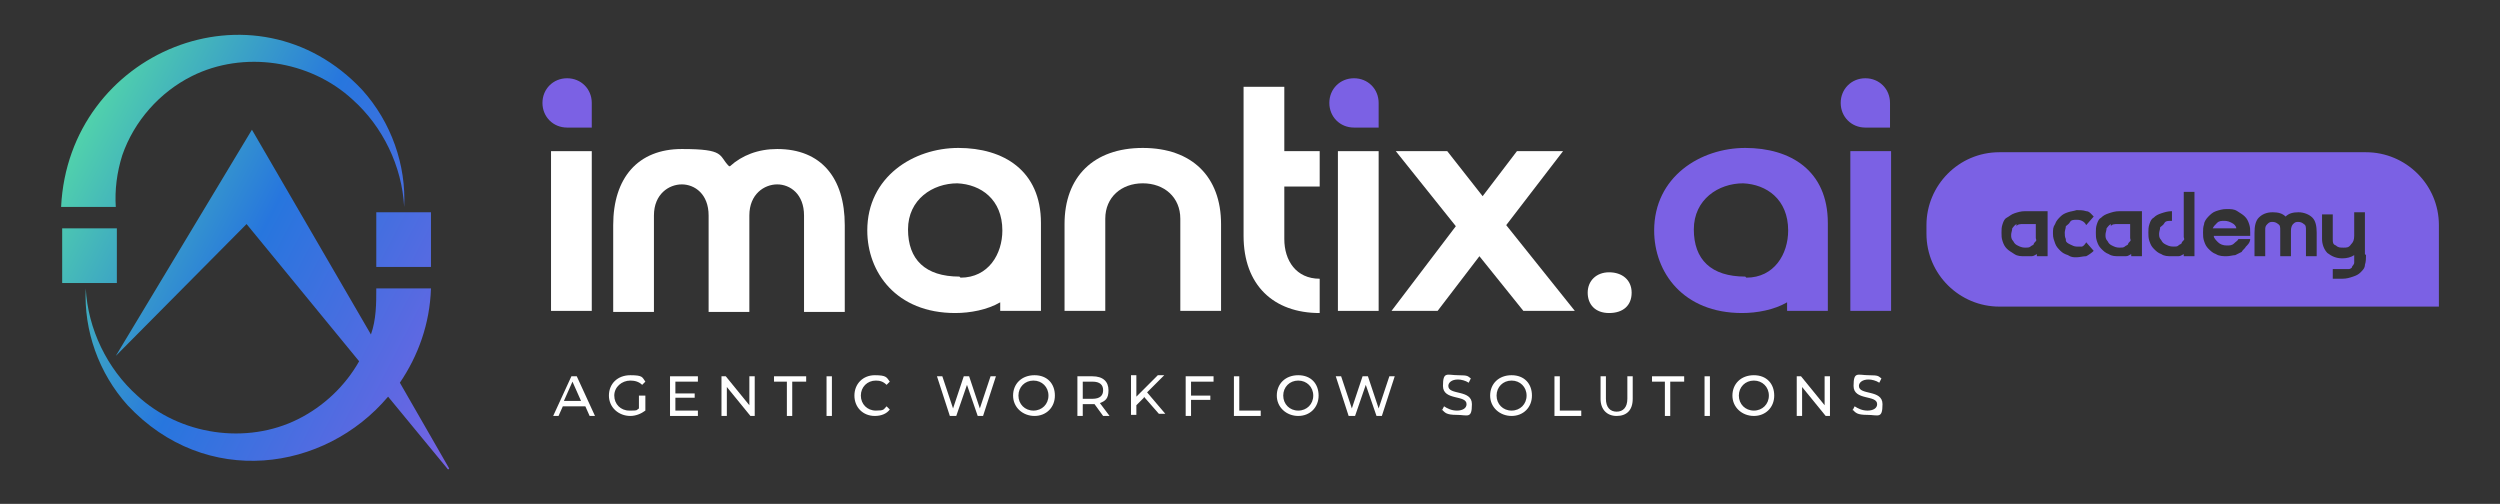 <?xml version="1.0" encoding="UTF-8"?>
<svg id="Layer_1" xmlns="http://www.w3.org/2000/svg" version="1.1" xmlns:xlink="http://www.w3.org/1999/xlink" viewBox="0 0 233.2 47">
  <rect x="0" y="0" width="233.2" height="47" fill="#333333" stroke="none"/>
  <!-- Generator: Adobe Illustrator 29.8.2, SVG Export Plug-In . SVG Version: 2.1.1 Build 3)  -->
  <defs>
    <style>
      .st0 {
        fill: url(#linear-gradient2);
      }

      .st1 {
        fill: #7b61e4;
      }

      .st2 {
        fill: #fff;
      }

      .st3 {
        fill: url(#linear-gradient1);
      }

      .st4 {
        fill: url(#linear-gradient3);
      }

      .st5 {
        fill: url(#linear-gradient);
      }
    </style>
    <linearGradient id="linear-gradient" x1="2.8" y1="609.2" x2="51.2" y2="634.3" gradientTransform="translate(0 -605)" gradientUnits="userSpaceOnUse">
      <stop offset="0" stop-color="#62f797"/>
      <stop offset=".5" stop-color="#2776de"/>
      <stop offset="1" stop-color="#7b61e4"/>
    </linearGradient>
    <linearGradient id="linear-gradient1" x1="2.7" y1="609.5" x2="51.1" y2="634.5" gradientTransform="translate(0 -605)" gradientUnits="userSpaceOnUse">
      <stop offset="0" stop-color="#62f797"/>
      <stop offset=".5" stop-color="#2776de"/>
      <stop offset="1" stop-color="#7b61e4"/>
    </linearGradient>
    <linearGradient id="linear-gradient2" x1="-4" y1="622.4" x2="44.4" y2="647.5" gradientTransform="translate(0 -605)" gradientUnits="userSpaceOnUse">
      <stop offset="0" stop-color="#62f797"/>
      <stop offset=".5" stop-color="#2776de"/>
      <stop offset="1" stop-color="#7b61e4"/>
    </linearGradient>
    <linearGradient id="linear-gradient3" x1="-2.7" y1="619.8" x2="45.7" y2="644.9" gradientTransform="translate(0 -605)" gradientUnits="userSpaceOnUse">
      <stop offset="0" stop-color="#62f797"/>
      <stop offset=".5" stop-color="#2776de"/>
      <stop offset="1" stop-color="#7b61e4"/>
    </linearGradient>
  </defs>
  <path class="st2" d="M51.4,14.1h3.8v14.9h-3.8v-14.9Z"/>
  <path class="st2" d="M68.1,15.5c1.1-1,2.6-1.6,4.4-1.6,4.1,0,6.3,2.7,6.3,7.1v8.1h-3.8v-9c0-2-1.3-2.9-2.5-2.9s-2.6.9-2.6,2.9v9h-3.8v-9c0-2-1.3-2.9-2.5-2.9s-2.6.9-2.6,2.9v9h-3.8v-8.1c0-4.4,2.3-7.1,6.4-7.1s3.4.6,4.4,1.6h0Z"/>
  <path class="st2" d="M97.1,29h-3.8v-.8c-1.2.7-2.8,1-4.2,1-5.5,0-8.2-3.8-8.2-7.7,0-5,4.3-7.7,8.5-7.7s7.7,2.1,7.7,7v8.1h0s0,0,0,0h0ZM89.6,25.9c2.6,0,3.9-2.2,3.9-4.4,0-2.9-2-4.3-4.2-4.4-2.3,0-4.6,1.5-4.6,4.3s1.6,4.4,4.8,4.4h0s0,0,0,0Z"/>
  <path class="st2" d="M113.9,20.9v8.1h-3.8v-8.6c0-2-1.5-3.3-3.5-3.3s-3.5,1.3-3.5,3.3v8.6h-3.8v-8.1c0-4.4,2.7-7.1,7.3-7.1s7.3,2.7,7.3,7.1h0Z"/>
  <path class="st2" d="M123.1,29.2c-4.3,0-7.1-2.6-7.1-7.2v-13.9h3.8v6h3.3v3.3h-3.3v4.9c0,2,1.1,3.7,3.3,3.7v3.3h0s0,0,0,0h0Z"/>
  <path class="st2" d="M124.8,14.1h3.8v14.9h-3.8v-14.9Z"/>
  <path class="st2" d="M130.2,14.1h4.8l3.3,4.2,3.2-4.2h4.3l-5.3,6.9,6.4,8h-4.8l-4.1-5.1-3.9,5.1h-4.3l6-7.9-5.6-7h0Z"/>
  <path class="st2" d="M150.1,25.4c1.2,0,2.1.7,2.1,1.9s-.8,1.9-2.1,1.9-2-.8-2-1.9.8-1.9,2-1.9h0Z"/>
  <path class="st1" d="M170.5,29h-3.8v-.8c-1.2.7-2.8,1-4.2,1-5.5,0-8.2-3.8-8.2-7.7,0-5,4.3-7.7,8.5-7.7s7.7,2.1,7.7,7v8.1h0s0,0,0,0h0ZM162.9,25.9c2.6,0,3.9-2.2,3.9-4.4,0-2.9-2-4.3-4.2-4.4-2.3,0-4.6,1.5-4.6,4.3s1.6,4.4,4.8,4.4h0Z"/>
  <path class="st1" d="M172.6,14.1h3.8v14.9h-3.8v-14.9ZM176.3,11.9h-2.3c-1.3,0-2.3-1-2.3-2.3h0c0-1.3,1-2.3,2.3-2.3h0c1.3,0,2.3,1,2.3,2.3v2.3Z"/>
  <path class="st1" d="M126.3,7.3h0c1.3,0,2.3,1,2.3,2.3v2.3h-2.3c-1.3,0-2.3-1-2.3-2.3h0c0-1.3,1-2.3,2.3-2.3Z"/>
  <path class="st1" d="M52.9,7.3h0c1.3,0,2.3,1,2.3,2.3v2.3h-2.3c-1.3,0-2.3-1-2.3-2.3h0c0-1.3,1-2.3,2.3-2.3Z"/>
  <g>
    <path class="st1" d="M196.9,20.9c-.2.1-.3.3-.4.4,0,.2-.1.4-.1.6,0,.2,0,.4.2.6.1.2.2.3.4.4.2.1.4.2.7.2h0c.2,0,.4,0,.5-.1s.2-.1.3-.2c0-.1.1-.2.2-.3s0-.2,0-.3v-1.3h-1.2c-.2,0-.5,0-.6.2h0Z"/>
    <path class="st1" d="M208.2,20.8c-.2-.1-.4-.2-.7-.2s-.5,0-.7.2-.3.3-.4.5h2.2c0-.2-.2-.4-.4-.5Z"/>
    <path class="st1" d="M220.7,14.2h-34.2c-3.8,0-6.8,3.1-6.8,6.8v.8c0,3.8,3.1,6.8,6.8,6.8h41v-7.6c0-3.8-3.1-6.8-6.8-6.8ZM191,23.9h-1v-.2c-.2.1-.3.2-.5.2-.2,0-.4,0-.6,0-.4,0-.7,0-1-.2s-.5-.3-.7-.5-.3-.4-.4-.7-.1-.5-.1-.8,0-.5.1-.8.2-.5.4-.6.4-.3.7-.4c.3-.1.6-.2,1-.2h2.1v4h0ZM192.7,22.4c0,.2.2.3.4.4.2.1.4.2.6.2h0c.2,0,.4,0,.5,0s.3-.2.4-.4l.7.8c-.2.2-.5.4-.7.5-.3,0-.6.1-.9.1-.3,0-.5,0-.8-.2-.3-.1-.5-.2-.7-.4-.2-.2-.4-.4-.5-.7s-.2-.5-.2-.9,0-.6.2-.9c.1-.3.3-.5.5-.7s.4-.3.7-.4c.3-.1.5-.1.8-.2.3,0,.6,0,.9.1.3,0,.5.3.7.5l-.7.8c-.1-.2-.2-.3-.4-.4s-.4-.1-.5-.1c-.2,0-.5,0-.6.2s-.3.3-.4.4c0,.2-.1.4-.1.6s0,.4.1.6h0ZM199.8,23.9h-1v-.2c-.2.1-.3.2-.5.2-.2,0-.4,0-.6,0-.4,0-.7,0-1-.2-.3-.1-.5-.3-.7-.5s-.3-.4-.4-.7-.1-.5-.1-.8,0-.5.1-.8.2-.5.4-.6c.2-.2.4-.3.7-.4.3-.1.6-.2,1-.2h2.1v4h0ZM204.7,23.9h-1v-.2c-.2.1-.3.2-.5.2-.2,0-.4,0-.6,0-.4,0-.7,0-1-.2-.3-.1-.5-.3-.7-.5s-.3-.4-.4-.7-.1-.5-.1-.8,0-.5.1-.8.2-.5.4-.6c.2-.2.4-.3.7-.4.3-.1.6-.2,1-.2v.9h-.1c-.2,0-.5,0-.6.2s-.3.3-.4.4c0,.2-.1.4-.1.6,0,.2,0,.4.2.6.1.2.2.3.4.4.2.1.4.2.7.2s.4,0,.5-.1.2-.1.3-.2c0-.1.1-.2.2-.3s0-.2,0-.3v-4.2h1v6h0ZM209.5,23c-.1.2-.3.3-.4.5-.2.1-.4.2-.6.3-.2,0-.5.1-.8.1s-.7,0-1-.2c-.3-.1-.5-.3-.7-.5s-.3-.4-.4-.7-.1-.5-.1-.8,0-.5.1-.8c0-.2.2-.5.4-.7s.4-.4.7-.5c.3-.1.6-.2,1-.2s.7,0,1,.2.5.3.7.5c.2.2.3.4.4.7s.1.5.1.8h0c0,.2,0,.2,0,.3h-3.4c0,.2.2.4.4.6s.5.3.8.3.5,0,.7-.2.3-.2.4-.4h1.1c0,.2-.1.4-.3.6h0ZM216.1,23.9h-1v-2.4c0-.3,0-.5-.2-.6-.1-.1-.3-.2-.5-.2s-.3,0-.5.2c-.1.1-.2.3-.2.6v2.4h-1v-2.4c0-.3,0-.5-.2-.6-.1-.1-.3-.2-.5-.2s-.3,0-.5.2-.2.3-.2.6v2.4h-1v-2.2c0-.6.1-1.1.4-1.4.3-.3.7-.5,1.3-.5h0,0,0c.5,0,.9.1,1.2.4.3-.3.7-.4,1.2-.4s1,.2,1.3.5.4.8.4,1.4v2.2h0ZM220.7,23.8c0,.3,0,.6-.1.9,0,.3-.2.5-.4.7-.2.2-.4.3-.7.4s-.6.2-1,.2h-.9v-.9h1c.2,0,.3,0,.5,0,.1,0,.3-.1.3-.2,0-.1.2-.2.2-.4s0-.3,0-.4v-.3c-.3.2-.7.3-1.1.3h0s0,0,0,0h0c-.6,0-1-.2-1.4-.5-.3-.3-.5-.8-.5-1.3v-2.3h1v2.3c0,.3,0,.5.3.6.2.2.4.2.7.2s.5,0,.7-.3c.2-.2.3-.4.3-.8v-2.2h1v3.9h0Z"/>
    <path class="st1" d="M188.1,20.9c-.2.1-.3.3-.4.4,0,.2-.1.4-.1.6,0,.2,0,.4.2.6.1.2.2.3.4.4s.4.2.7.2h0c.2,0,.4,0,.5-.1s.2-.1.3-.2c0-.1.1-.2.2-.3s0-.2,0-.3v-1.3h-1.2c-.2,0-.5,0-.6.2h0Z"/>
  </g>
  <g>
    <path class="st2" d="M54.4,37.9h-1.9l-.4.9h-.5l1.7-3.7h.5l1.7,3.7h-.5l-.4-.9h0ZM54.2,37.4l-.8-1.8-.8,1.8h1.6,0Z"/>
    <path class="st2" d="M59.7,36.9h.5v1.4c-.4.3-.9.5-1.4.5-1.1,0-2-.8-2-1.9s.8-1.9,2-1.9,1.1.2,1.4.6l-.3.3c-.3-.3-.7-.4-1.1-.4-.8,0-1.5.6-1.5,1.4s.6,1.4,1.4,1.4.6,0,.9-.2v-1.2h0Z"/>
    <path class="st2" d="M65.1,38.3v.5h-2.6v-3.7h2.6v.5h-2.1v1.1h1.8v.4h-1.8v1.2h2.1s0,0,0,0h0Z"/>
    <path class="st2" d="M70.4,35.1v3.7h-.4l-2.2-2.7v2.7h-.5v-3.7h.4l2.2,2.7v-2.7h.5Z"/>
    <path class="st2" d="M73.5,35.6h-1.3v-.5h3v.5h-1.3v3.2h-.5v-3.2Z"/>
    <path class="st2" d="M77.1,35.1h.5v3.7h-.5v-3.7Z"/>
    <path class="st2" d="M79.7,36.9c0-1.1.8-1.9,1.9-1.9s1.1.2,1.4.6l-.3.3c-.3-.3-.6-.4-1-.4-.8,0-1.4.6-1.4,1.4s.6,1.4,1.4,1.4.7-.1,1-.4l.3.3c-.3.4-.8.6-1.4.6-1.1,0-1.9-.8-1.9-1.9Z"/>
    <path class="st2" d="M92.9,35.1l-1.2,3.7h-.5l-1-2.9-1,2.9h-.6l-1.2-3.7h.5l1,3,1-3h.5l1,3,1-3h.5,0Z"/>
    <path class="st2" d="M94.5,36.9c0-1.1.8-1.9,2-1.9s1.9.8,1.9,1.9-.8,1.9-1.9,1.9-2-.8-2-1.9h0ZM97.8,36.9c0-.8-.6-1.4-1.4-1.4s-1.4.6-1.4,1.4.6,1.4,1.4,1.4,1.4-.6,1.4-1.4Z"/>
    <path class="st2" d="M102.9,38.8l-.8-1.1c0,0-.2,0-.2,0h-.9v1.1h-.5v-3.7h1.4c1,0,1.5.5,1.5,1.3s-.3,1-.8,1.2l.9,1.2h-.6s0,0,0,0h0ZM102.9,36.4c0-.5-.3-.8-1-.8h-.9v1.6h.9c.7,0,1-.3,1-.8h0Z"/>
    <path class="st2" d="M106.7,37.1l-.7.7v.9h-.5v-3.7h.5v2l2-2h.6l-1.6,1.6,1.7,2h-.6l-1.4-1.6h0Z"/>
    <path class="st2" d="M111.1,35.6v1.3h1.8v.4h-1.8v1.5h-.5v-3.7h2.6v.5h-2.1Z"/>
    <path class="st2" d="M115.1,35.1h.5v3.2h2v.5h-2.5v-3.7h0Z"/>
    <path class="st2" d="M119.1,36.9c0-1.1.8-1.9,2-1.9s1.9.8,1.9,1.9-.8,1.9-1.9,1.9-2-.8-2-1.9ZM122.5,36.9c0-.8-.6-1.4-1.4-1.4s-1.4.6-1.4,1.4.6,1.4,1.4,1.4,1.4-.6,1.4-1.4Z"/>
    <path class="st2" d="M130.1,35.1l-1.2,3.7h-.5l-1-2.9-1,2.9h-.6l-1.2-3.7h.5l1,3,1-3h.5l1,3,1-3h.5Z"/>
    <path class="st2" d="M134.5,38.3l.2-.4c.3.2.7.4,1.2.4s.9-.2.9-.6c0-.9-2.2-.3-2.2-1.7s.4-1,1.4-1,.9.1,1.2.3l-.2.4c-.3-.2-.7-.3-1-.3-.6,0-.9.3-.9.6,0,.9,2.2.3,2.2,1.7s-.4,1-1.4,1-1.1-.2-1.4-.5h0Z"/>
    <path class="st2" d="M139,36.9c0-1.1.8-1.9,2-1.9s1.9.8,1.9,1.9-.8,1.9-1.9,1.9-2-.8-2-1.9ZM142.4,36.9c0-.8-.6-1.4-1.4-1.4s-1.4.6-1.4,1.4.6,1.4,1.4,1.4,1.4-.6,1.4-1.4Z"/>
    <path class="st2" d="M145,35.1h.5v3.2h2v.5h-2.5v-3.7h0Z"/>
    <path class="st2" d="M149.3,37.2v-2.1h.5v2.1c0,.8.4,1.2,1,1.2s1-.4,1-1.2v-2.1h.5v2.1c0,1.1-.6,1.6-1.5,1.6s-1.5-.6-1.5-1.6h0Z"/>
    <path class="st2" d="M155.4,35.6h-1.3v-.5h3v.5h-1.3v3.2h-.5v-3.2h0Z"/>
    <path class="st2" d="M159,35.1h.5v3.7h-.5v-3.7Z"/>
    <path class="st2" d="M161.6,36.9c0-1.1.8-1.9,2-1.9s1.9.8,1.9,1.9-.8,1.9-1.9,1.9-2-.8-2-1.9ZM165,36.9c0-.8-.6-1.4-1.4-1.4s-1.4.6-1.4,1.4.6,1.4,1.4,1.4,1.4-.6,1.4-1.4Z"/>
    <path class="st2" d="M170.7,35.1v3.7h-.4l-2.2-2.7v2.7h-.5v-3.7h.4l2.2,2.7v-2.7h.5Z"/>
    <path class="st2" d="M172.8,38.3l.2-.4c.3.2.7.4,1.2.4s.9-.2.9-.6c0-.9-2.2-.3-2.2-1.7s.4-1,1.4-1,.9.1,1.2.3l-.2.4c-.3-.2-.7-.3-1-.3-.6,0-.9.3-.9.6,0,.9,2.2.3,2.2,1.7s-.4,1-1.4,1-1.1-.2-1.4-.5h0Z"/>
  </g>
  <g>
    <rect class="st5" x="35.1" y="19.8" width="5.1" height="5.1"/>
    <path class="st3" d="M11.4,14.5c1.1-3.2,3.5-5.9,6.5-7.4,4.8-2.4,11-1.5,15,2.2,2.8,2.5,4.6,6.2,4.8,10,.2-3.9-1.2-7.9-3.9-10.9C23.8-2.3,6.4,4.8,5.7,19.3h5.1c-.1-1.6.1-3.2.6-4.8h0Z"/>
    <rect class="st0" x="5.8" y="21.3" width="5.1" height="5.1"/>
    <path class="st4" d="M41.9,43.7l-4.6-8c1.7-2.5,2.8-5.5,2.9-8.8h-5.1c0,1.4,0,2.9-.5,4.3l-11.1-19.1-12.7,21.1,12.2-12.3,10.5,12.8c-1.3,2.3-3.3,4.2-5.7,5.4-4.8,2.4-11,1.5-15-2.2-2.8-2.5-4.6-6.2-4.8-10-.2,3.9,1.2,7.9,3.9,10.9,7.3,7.8,18.4,6.2,24.3-.8l5.6,6.8h0,0Z"/>
  </g>
</svg>